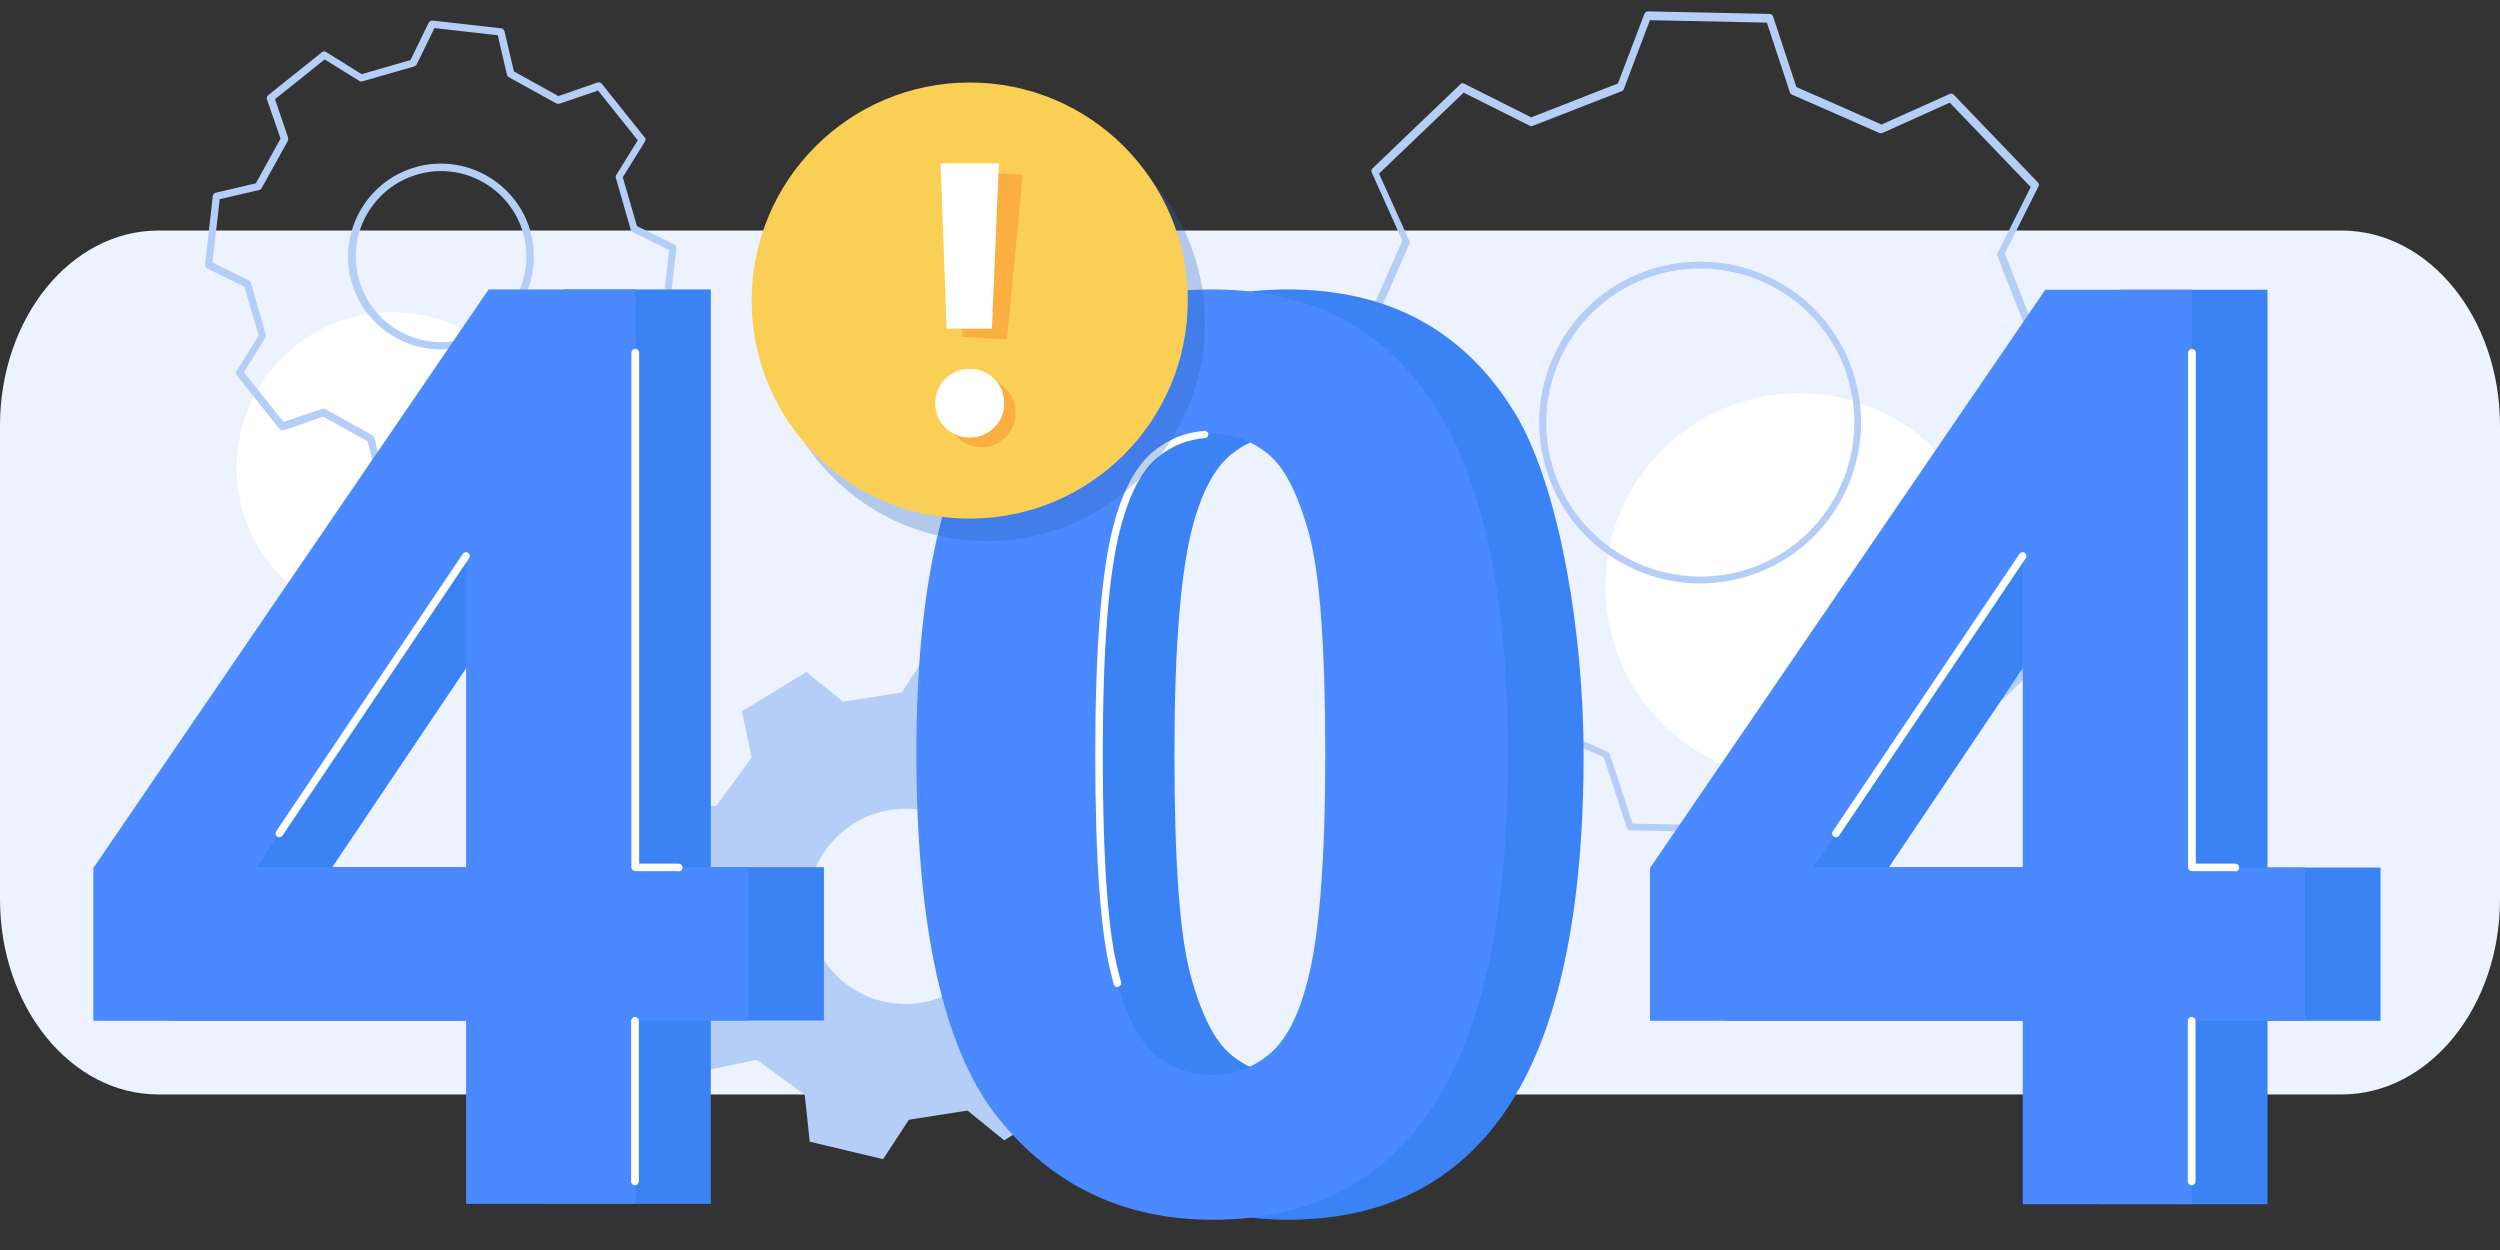 <svg width="900" height="450" viewBox="0 0 900 450" fill="none" xmlns="http://www.w3.org/2000/svg">
<rect x="0" y="0" width="900" height="450" fill="#333333" stroke="none"/>
<g clip-path="url(#clip0_14003_2127)">
<path d="M843 83H57C25.52 83 0 114.445 0 153.234V323.766C0 362.555 25.52 394 57 394H843C874.48 394 900 362.555 900 323.766V153.234C900 114.445 874.48 83 843 83Z" fill="#ECF3FE"/>
<path d="M647.6 280.8C686.039 280.8 717.2 249.639 717.2 211.2C717.2 172.761 686.039 141.6 647.6 141.6C609.161 141.6 578 172.761 578 211.2C578 249.639 609.161 280.8 647.6 280.8Z" fill="white"/>
<path d="M141.2 224.4C172.128 224.4 197.2 199.328 197.2 168.4C197.2 137.472 172.128 112.4 141.2 112.4C110.272 112.4 85.2 137.472 85.2 168.4C85.2 199.328 110.272 224.4 141.2 224.4Z" fill="white"/>
<path d="M399.5 303.8L410.2 290.6C405.466 282.867 400.733 275.133 396 267.4L379.4 270.9C372.5 265.9 369 263.3 362.1 258.3L360.3 241.4C351.5 239.267 342.7 237.167 333.9 235.1L324.6 249.3L303.5 252.6L290.3 241.9C282.566 246.633 274.833 251.367 267.1 256.1L270.6 272.7C265.6 279.6 263 283.1 258 290L241.1 291.8C238.966 300.6 236.866 309.4 234.8 318.2L249 327.5L252.3 348.6L241.6 361.8C246.333 369.533 251.066 377.267 255.8 385L272.4 381.5C279.3 386.5 282.8 389.1 289.7 394.1L291.5 411C300.3 413.133 309.1 415.233 317.9 417.3L327.2 403.1L348.3 399.8L361.5 410.5C369.233 405.767 376.966 401.033 384.7 396.3L381.2 379.7C386.2 372.8 388.8 369.3 393.8 362.4L410.7 360.6C412.833 351.8 414.933 343 417 334.2L402.8 324.9L399.5 303.8ZM331.4 361C312.2 364 294.3 351 291.2 331.8C288.2 312.6 301.2 294.7 320.4 291.6C339.6 288.6 357.5 301.6 360.6 320.8C363.6 340 350.6 357.9 331.4 361Z" fill="#B5CEF8"/>
<path d="M630.959 299.891C630.959 299.891 630.867 299.899 630.775 299.908L626.044 299.783C608.703 299.417 607.125 299.375 586.905 298.901C586.354 298.951 585.946 298.526 585.72 298.084L577.291 272.573L546.631 259.077L522.089 270.099C521.646 270.325 521.079 270.191 520.678 269.858L490.31 238.2C489.91 237.866 489.851 237.224 490.177 236.732L502.243 212.688L490.059 181.504L464.94 171.946C464.456 171.712 464.139 171.278 464.089 170.728L465.006 126.879C464.956 126.329 465.381 125.92 465.824 125.695L491.343 117.267L504.844 86.615L493.82 62.081C493.595 61.639 493.728 61.071 494.062 60.671C509.559 45.845 509.892 45.444 524.796 31.228L525.731 30.31C526.065 29.91 526.707 29.851 527.2 30.176L551.25 42.238L582.444 30.055L592.007 4.944C592.241 4.46 592.675 4.143 593.225 4.093L637.087 5.007C637.638 4.957 638.047 5.383 638.272 5.825L646.701 31.335C658.751 36.624 665.11 39.376 676.977 44.681L677.361 44.831L701.904 33.809C702.346 33.584 702.913 33.717 703.314 34.051L733.682 65.709C734.083 66.042 734.141 66.685 733.816 67.177L721.749 91.221L733.934 122.404L759.052 131.963C759.537 132.197 759.854 132.63 759.904 133.181L758.987 177.029C759.037 177.58 758.611 177.989 758.169 178.214L732.65 186.642C727.276 198.789 724.522 205.146 719.148 217.293L730.172 241.828C730.398 242.27 730.264 242.837 729.93 243.238L698.261 273.599C697.928 273.999 697.285 274.057 696.793 273.732L672.742 261.671L641.548 273.853L631.985 298.965C631.843 299.44 631.41 299.757 630.951 299.799L630.959 299.891ZM587.89 296.499C607.276 296.956 609.128 296.973 626.194 297.363L629.999 297.48L639.404 272.66C639.562 272.368 639.813 272.068 640.08 271.951L672.258 259.401C672.617 259.276 672.992 259.335 673.284 259.493L697.043 271.396L727.435 242.262L716.536 218.086C716.411 217.727 716.469 217.352 716.444 217.077C721.96 204.454 724.806 198.088 730.33 185.558C730.472 185.082 730.73 184.873 731.089 184.748L756.249 176.446L757.142 134.357L732.315 124.957C732.023 124.799 731.722 124.549 731.605 124.282L719.054 92.114C718.929 91.755 718.987 91.38 719.146 91.088L731.054 67.336L701.912 36.954L677.728 47.851C677.37 47.977 676.994 47.918 676.719 47.943L675.851 47.559C663.8 42.271 657.433 39.427 645.099 34.072C644.807 33.913 644.506 33.663 644.381 33.304L636.077 8.152L593.977 7.263L584.572 32.083C584.414 32.375 584.163 32.675 583.896 32.792L551.718 45.341C551.359 45.466 550.984 45.408 550.691 45.25L526.933 33.347L526.591 33.655C511.862 47.764 511.353 48.273 496.449 62.489L507.348 86.665C507.473 87.024 507.415 87.399 507.44 87.674L493.562 119.285C493.404 119.577 493.154 119.878 492.795 120.003L467.635 128.306L466.742 170.394L491.569 179.794C491.861 179.952 492.162 180.203 492.278 180.47L504.83 212.637C504.955 212.996 504.897 213.372 504.738 213.664L492.83 237.416L521.972 267.797L546.156 256.9C546.514 256.775 546.89 256.833 547.165 256.808L578.785 270.679C579.077 270.838 579.378 271.088 579.503 271.447L587.807 296.599L587.89 296.499ZM617.213 209.818C607.574 210.694 597.802 209.085 588.739 205.098C574.569 198.892 563.629 187.489 558.062 173.098C552.496 158.708 552.821 142.949 559.03 128.783C565.238 114.617 576.646 103.679 591.041 98.113C605.436 92.548 621.2 92.872 635.37 99.078C649.54 105.283 660.48 116.687 666.047 131.077C671.613 145.468 671.288 161.227 665.08 175.393C658.871 189.559 647.464 200.497 633.068 206.062C627.886 208.107 622.537 209.333 617.213 209.818ZM607.122 96.836C601.981 97.303 596.907 98.505 591.992 100.432C563.477 111.538 549.375 143.725 560.391 172.239C571.499 200.744 603.694 214.841 632.217 203.827C660.732 192.721 674.835 160.534 663.819 132.02C658.494 118.255 648.063 107.361 634.469 101.38C625.79 97.543 616.401 96.084 607.222 96.919L607.122 96.836Z" fill="#B5CEF8"/>
<path d="M161.9 177.2C161.9 177.2 161.8 177.2 161.7 177.2L137 174.4C136.4 174.4 136 173.9 135.8 173.4L132.4 158.9L116.3 150L102.2 154.9C101.7 155.1 101.1 154.9 100.7 154.5L85.2 135.1C84.8 134.7 84.8 134 85.2 133.5L93.1 120.8L88 103.2L74.6 96.7C74.1 96.4 73.8 95.9 73.8 95.3L76.6 70.6C76.6 70 77.1 69.6 77.6 69.4L92.1 66L101 49.9L96.1 35.8C95.9 35.3 96.1 34.7 96.5 34.3L115.9 18.8C116.3 18.4 117 18.4 117.5 18.8L130.2 26.7L147.8 21.6L154.3 8.2C154.6 7.7 155.1 7.4 155.7 7.4L180.4 10.2C181 10.2 181.4 10.7 181.6 11.2L185 25.7C191.1 29.1 194.6 31 200.5 34.3L201 34.6L215.1 29.7C215.6 29.5 216.2 29.7 216.6 30.1L232.1 49.5C232.5 49.9 232.5 50.6 232.1 51.1L224.2 63.8L229.3 81.4L242.7 87.9C243.2 88.2 243.5 88.7 243.5 89.3L240.7 114C240.7 114.6 240.2 115 239.7 115.2L225.2 118.6C221.7 124.9 219.8 128.4 216.3 134.7L221.2 148.8C221.4 149.3 221.2 149.9 220.8 150.3L201.4 165.8C201 166.2 200.3 166.2 199.8 165.8L187.1 157.9L169.5 163L163 176.4C162.8 176.9 162.3 177.2 161.8 177.2H161.9ZM138.3 171.9L161.1 174.5L167.5 161.4C167.7 161.1 168 160.8 168.3 160.7L187.1 155.3C187.5 155.2 187.9 155.3 188.2 155.5L200.6 163.2L218.5 148.9L213.8 135.1C213.7 134.7 213.8 134.3 213.8 134C217.5 127.3 219.4 123.8 223.1 117.1V116.8C223.4 116.5 223.8 116.2 224.1 116.1L238.3 112.8L240.9 90L227.8 83.6C227.5 83.4 227.2 83.1 227.1 82.8L221.7 64C221.6 63.6 221.7 63.2 221.9 62.9L229.6 50.5L215.3 32.6L201.5 37.3C201.1 37.4 200.7 37.3 200.4 37.3L199.3 36.7C193.1 33.3 189.7 31.4 183.2 27.8C182.9 27.6 182.6 27.3 182.5 26.9L179.2 12.7L156.4 10.1L150 23.2C149.8 23.5 149.5 23.8 149.2 23.9L130.4 29.3C130 29.4 129.6 29.3 129.3 29.1L116.9 21.4L99 35.7L103.7 49.5C103.8 49.9 103.7 50.3 103.7 50.6L94.2 67.7C94 68 93.7 68.3 93.3 68.4L79.1 71.7L76.5 94.5L89.6 100.9C89.9 101.1 90.2 101.4 90.3 101.7L95.7 120.5C95.8 120.9 95.7 121.3 95.5 121.6L87.8 134L102.1 151.9L115.9 147.2C116.3 147.1 116.7 147.2 117 147.2L134.1 156.7C134.4 156.9 134.7 157.2 134.8 157.6L138.1 171.8L138.3 171.9ZM158.7 125.8C153.1 125.8 147.6 124.4 142.6 121.6C134.8 117.3 129.1 110.2 126.6 101.6C121.5 83.9 131.8 65.3 149.5 60.2C167.2 55.1 185.8 65.4 190.9 83.1C196 100.8 185.7 119.4 168 124.5C164.9 125.4 161.8 125.8 158.7 125.8ZM167.3 121.8C183.6 117.1 193 100 188.3 83.8C183.6 67.5 166.5 58.1 150.3 62.8C142.4 65.1 135.9 70.3 131.9 77.5C127.9 84.7 127 93 129.3 100.9C131.6 108.8 136.8 115.3 144 119.3C151.2 123.3 159.5 124.2 167.4 121.9L167.3 121.8Z" fill="#B5CEF8"/>
<path d="M755.399 433.5V367.5H621.199V312.5L763.499 104.3H816.299V312.3H856.999V367.5H816.299V433.5H755.499H755.399ZM755.399 312.2V200.1L679.999 312.2H755.399Z" fill="#3B82F4"/>
<path d="M728.2 433.5V367.5H594V312.5L736.3 104.3H789.1V312.3H829.8V367.5H789.1V433.5H728.3H728.2ZM728.2 312.2V200.1L652.8 312.2H728.2Z" fill="#4A89FF"/>
<path d="M804.599 313.6H789.099C788.399 313.6 787.699 313 787.699 312.2V127C787.699 126.3 788.299 125.6 789.099 125.6C789.899 125.6 790.499 126.2 790.499 127V310.9H804.699C805.399 310.9 806.099 311.5 806.099 312.3C806.099 313.1 805.499 313.7 804.699 313.7L804.599 313.6Z" fill="white"/>
<path d="M661 301.4C660.7 301.4 660.5 301.4 660.2 301.2C659.6 300.8 659.4 299.9 659.8 299.3L727 199.4C727.4 198.8 728.3 198.6 728.9 199C729.5 199.4 729.7 200.3 729.3 200.9L662.1 300.8C661.8 301.2 661.4 301.4 661 301.4Z" fill="white"/>
<path d="M789 426.7C788.3 426.7 787.6 426.1 787.6 425.3V367.5C787.6 366.8 788.2 366.1 789 366.1C789.8 366.1 790.4 366.7 790.4 367.5V425.3C790.4 426 789.8 426.7 789 426.7Z" fill="white"/>
<path d="M195 433.5V367.5H60.8V312.5L203.1 104.2H255.9V312.2H296.6V367.4H255.9V433.4H195.1L195 433.5ZM195 312.2V200.1L119.6 312.2H195Z" fill="#3B82F4"/>
<path d="M167.8 433.5V367.5H33.6V312.5L175.9 104.2H228.7V312.2H269.4V367.4H228.7V433.4H167.9L167.8 433.5ZM167.8 312.2V200.1L92.4 312.2H167.8Z" fill="#4A89FF"/>
<path d="M244.2 313.6H228.7C228 313.6 227.3 313 227.3 312.2V127C227.3 126.3 227.9 125.6 228.7 125.6C229.5 125.6 230.1 126.2 230.1 127V310.9H244.3C245 310.9 245.7 311.5 245.7 312.3C245.7 313.1 245.1 313.7 244.3 313.7L244.2 313.6Z" fill="white"/>
<path d="M100.6 301.4C100.3 301.4 100.1 301.4 99.799 301.2C99.2 300.8 98.999 299.9 99.4 299.3L166.6 199.4C167 198.8 167.9 198.6 168.5 199C169.1 199.4 169.3 200.3 168.9 200.9L101.7 300.8C101.4 301.2 101 301.4 100.6 301.4Z" fill="white"/>
<path d="M228.599 426.7C227.899 426.7 227.199 426.1 227.199 425.3V367.5C227.199 366.8 227.799 366.1 228.599 366.1C229.399 366.1 229.999 366.7 229.999 367.5V425.3C229.999 426 229.399 426.7 228.599 426.7Z" fill="white"/>
<path d="M545.4 148.8C543.1 145 540.7 141.5 538.1 138.2C520.2 115.5 495.4 104.2 463.6 104.2C431.8 104.2 407.1 115.4 389.3 137.8C367.8 164.9 357.1 209.4 357.1 271.1C357.1 332.8 366.9 377.8 386.4 402.3C405.9 426.8 431.7 439.1 463.6 439.1C495.5 439.1 520.1 427.9 537.9 405.5C544.8 396.8 550.5 386.4 555.2 374.1C565.1 348 570.1 313.9 570.1 271.7C570.1 229.5 561.9 176.1 545.4 148.7V148.8ZM497.8 353.6C494.5 366.1 489.9 374.8 483.9 379.7C477.9 384.5 471.1 387 463.5 387C455.9 387 449.1 384.6 443.3 379.8C437.4 375 432.5 365.4 428.6 351.1C424.7 336.7 422.8 310.3 422.8 271.8C422.8 233.3 425 206 429.3 189.7C432.6 177.2 437.2 168.5 443.2 163.6C449.2 158.8 456 156.3 463.6 156.3C471.2 156.3 478 158.7 483.8 163.6C488.4 167.4 492.3 174 495.7 183.5C496.7 186.3 497.6 189.2 498.5 192.5C500 198.1 501.2 205.5 502.1 214.7C503.6 229.2 504.3 248.3 504.3 271.8C504.3 310.3 502.1 337.6 497.8 353.7V353.6Z" fill="#3B82F4"/>
<path d="M436.399 104.2C468.199 104.2 492.999 115.5 510.899 138.2C532.199 165 542.899 209.6 542.899 271.7C542.899 333.8 532.199 378.3 510.699 405.5C492.999 427.9 468.199 439.1 436.399 439.1C404.599 439.1 378.799 426.8 359.199 402.3C339.699 377.8 329.899 334 329.899 271.1C329.899 208.2 340.599 164.9 362.099 137.8C379.799 115.4 404.599 104.2 436.399 104.2ZM436.399 156.3C428.799 156.3 421.999 158.7 415.999 163.6C409.999 168.4 405.399 177.1 402.099 189.7C397.799 206 395.599 233.3 395.599 271.8C395.599 310.3 397.499 336.7 401.399 351.1C405.299 365.5 410.199 375.1 416.099 379.8C421.999 384.6 428.699 387 436.299 387C443.899 387 450.699 384.6 456.699 379.7C462.699 374.9 467.299 366.2 470.599 353.6C474.899 337.5 477.099 310.2 477.099 271.7C477.099 233.2 475.199 206.8 471.299 192.4C467.399 178 462.499 168.4 456.599 163.5C450.699 158.7 443.999 156.2 436.399 156.2V156.3Z" fill="#4A89FF"/>
<path d="M402.3 355.4C401.7 355.4 401.2 355 401 354.4C400.7 353.4 400.4 352.4 400.2 351.4C396.3 337 394.3 310.2 394.3 271.8C394.3 233.4 396.5 205.6 400.8 189.4C404.1 176.7 409 167.7 415.1 162.6C420.6 158.1 426.8 155.6 433.6 155.1C434.3 155.1 435 155.6 435 156.3C435 157 434.5 157.7 433.8 157.7C427.5 158.2 421.8 160.5 416.8 164.6C411.1 169.2 406.6 177.8 403.4 190C399.1 206.1 397 233.6 397 271.7C397 309.8 398.9 336.4 402.8 350.6C403.1 351.6 403.3 352.6 403.6 353.5C403.8 354.2 403.4 355 402.7 355.2C402.6 355.2 402.4 355.2 402.3 355.2V355.4Z" fill="white"/>
<g style="mix-blend-mode:multiply" opacity="0.3">
<path d="M355.3 194.8C398.654 194.8 433.8 159.654 433.8 116.3C433.8 72.946 398.654 37.8 355.3 37.8C311.945 37.8 276.8 72.946 276.8 116.3C276.8 159.654 311.945 194.8 355.3 194.8Z" fill="#2A65BA"/>
</g>
<path d="M349.1 186.7C392.454 186.7 427.6 151.555 427.6 108.2C427.6 64.846 392.454 29.7 349.1 29.7C305.745 29.7 270.6 64.846 270.6 108.2C270.6 151.555 305.745 186.7 349.1 186.7Z" fill="#FACF55"/>
<path d="M352.5 160.9C349.1 160.7 346.2 159.3 343.9 156.8C341.6 154.2 340.6 151.3 340.8 147.9C341 144.5 342.3 141.6 344.9 139.3C347.4 137 350.4 136 353.9 136.2C357.3 136.4 360.2 137.7 362.5 140.3C364.8 142.8 365.8 145.8 365.6 149.3C365.4 152.7 364.1 155.5 361.5 157.8C359 160.1 356 161.2 352.5 161V160.9ZM346.4 121.3L347.3 61.8L368.2 62.9L362.5 122.2L346.3 121.3H346.4Z" fill="#FAAF40"/>
<path d="M349.1 157.5C345.6 157.5 342.7 156.3 340.3 153.9C337.9 151.5 336.7 148.6 336.7 145.2C336.7 141.8 337.9 138.8 340.3 136.4C342.7 134 345.6 132.8 349.1 132.8C352.6 132.8 355.5 134 357.9 136.4C360.3 138.8 361.5 141.7 361.5 145.2C361.5 148.7 360.3 151.5 357.9 153.9C355.5 156.3 352.6 157.5 349.1 157.5ZM340.8 118.3L338.6 58.8H359.6L357.1 118.3H340.9H340.8Z" fill="white"/>
</g>
<defs>
<clipPath id="clip0_14003_2127">
<rect width="900" height="450" fill="white"/>
</clipPath>
</defs>
</svg>
